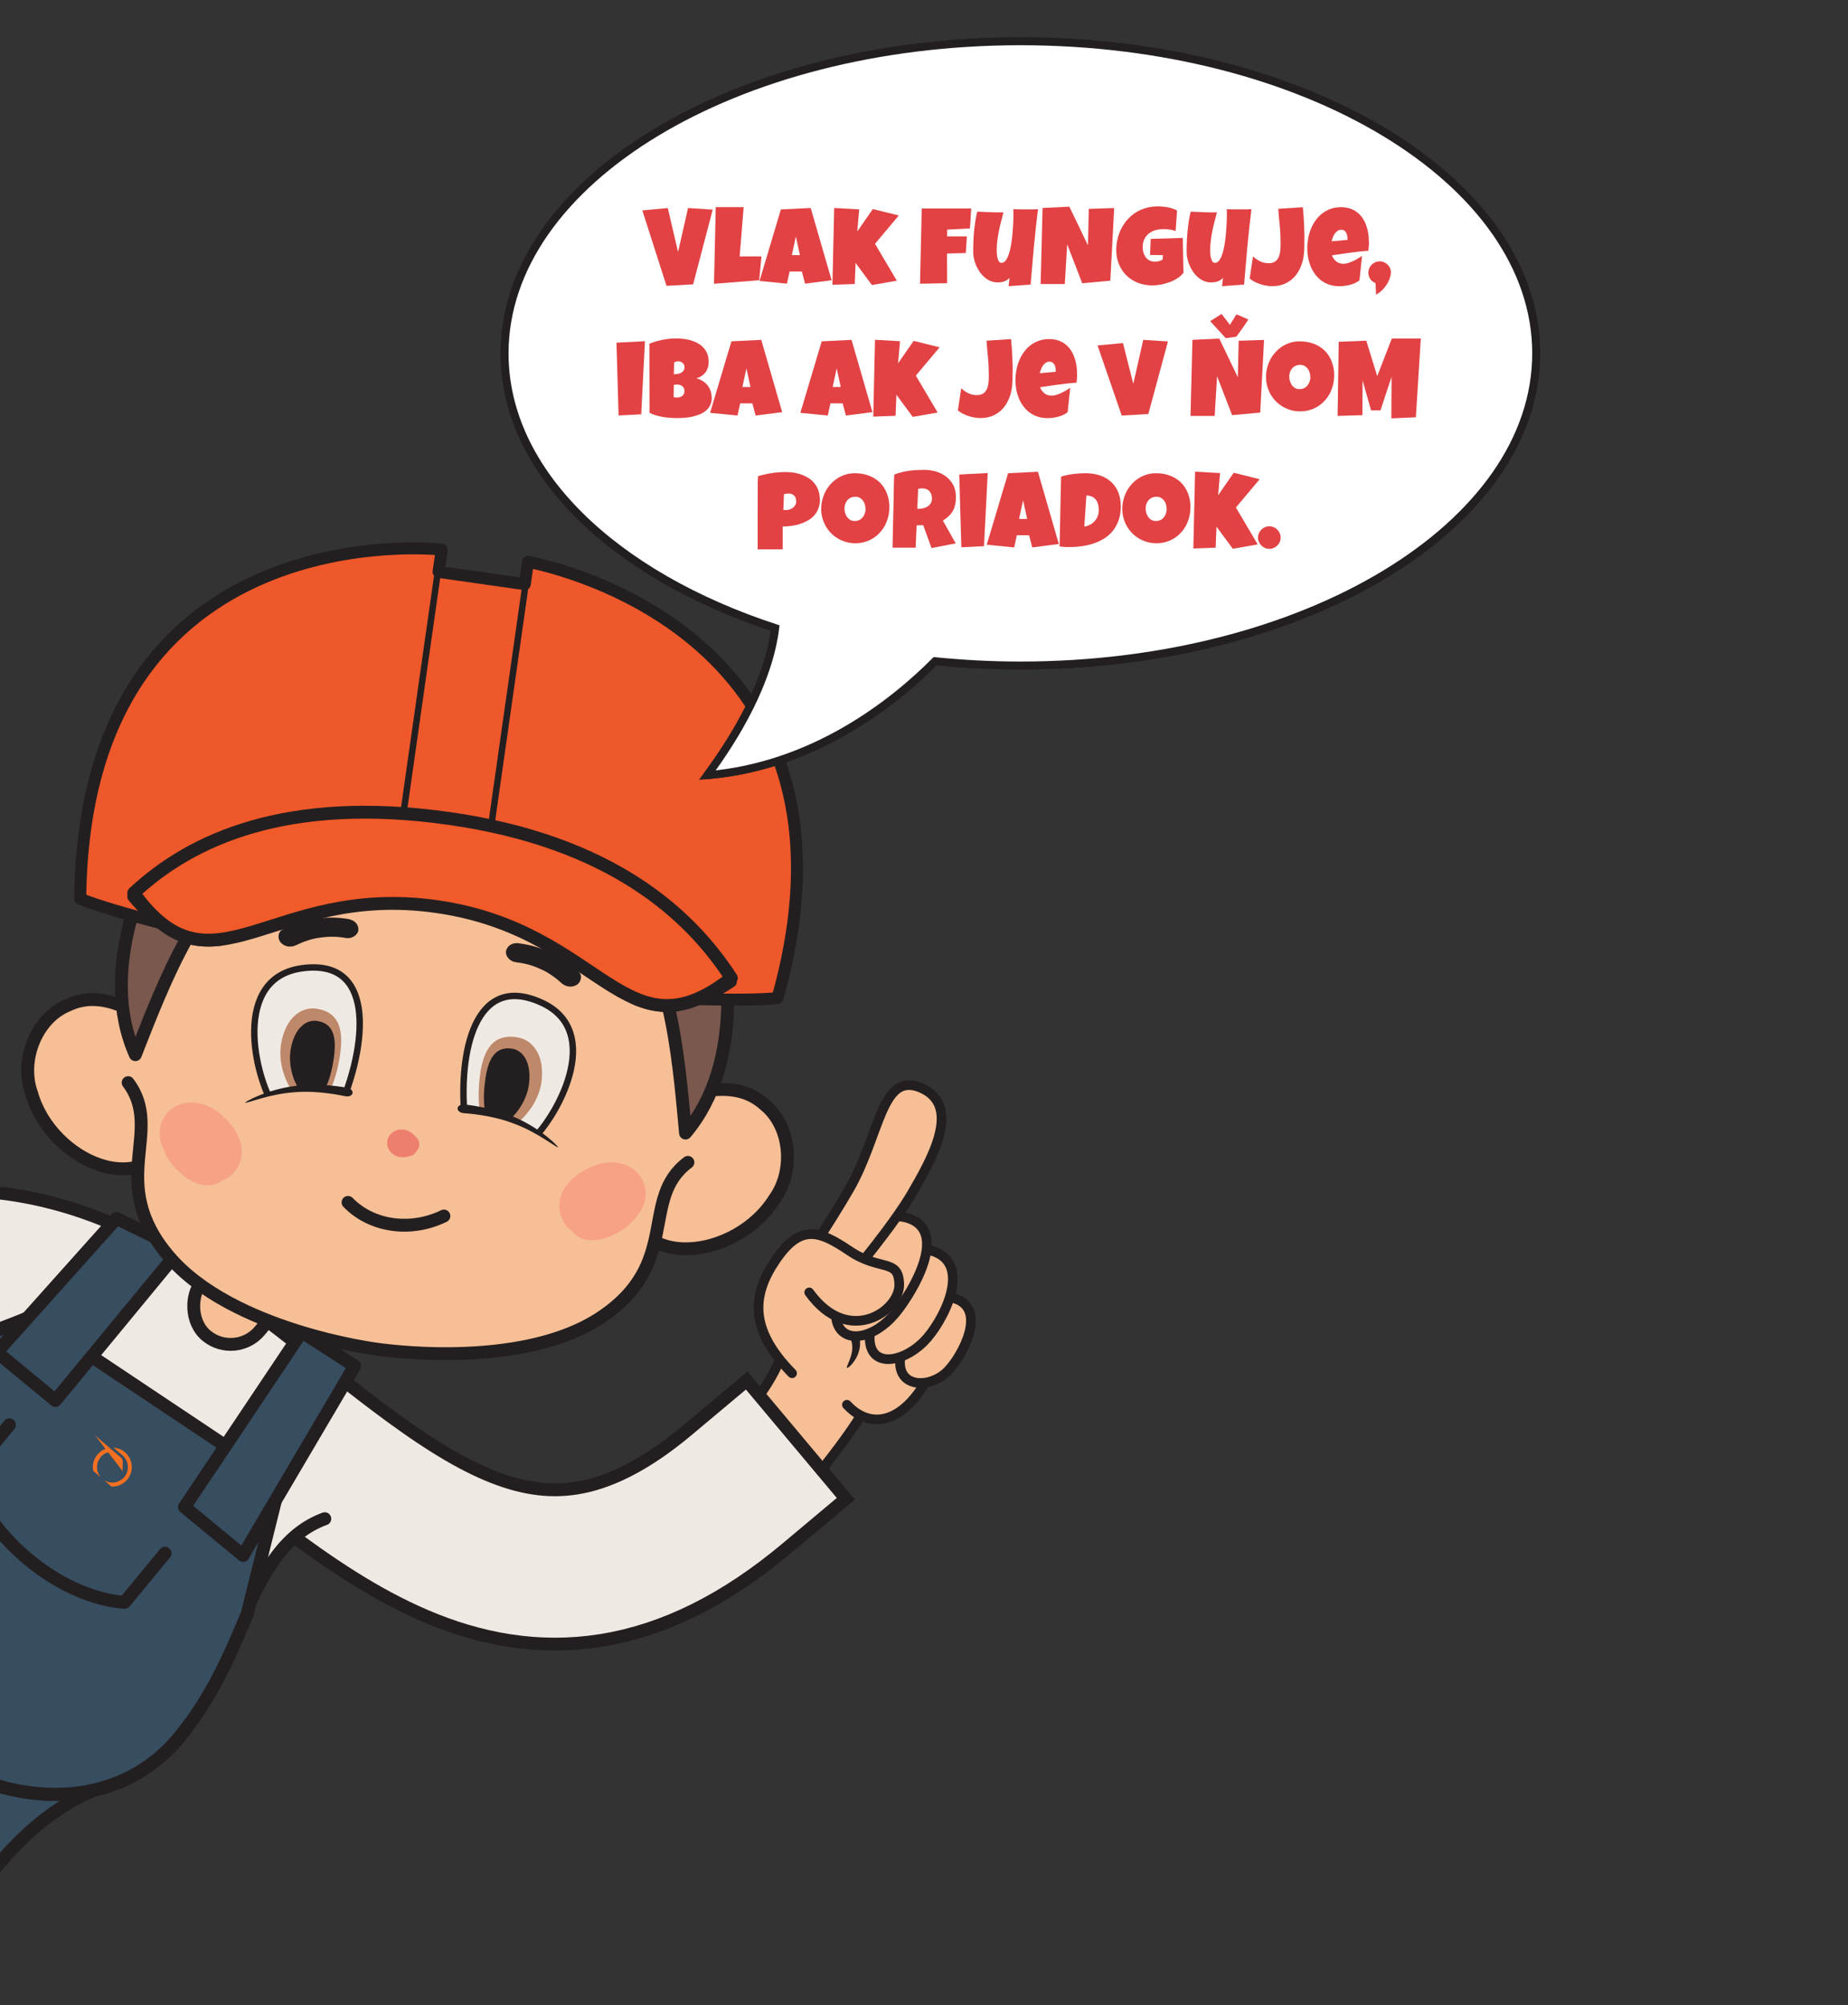 <?xml version="1.0" encoding="UTF-8"?>
<svg xmlns="http://www.w3.org/2000/svg" xmlns:xlink="http://www.w3.org/1999/xlink" id="Layer_1" version="1.1" viewBox="0 0 287.42 311.81">
  <rect x="0" y="0" width="287.42" height="311.81" fill="#333333" stroke="none"/>
  <!-- Generator: Adobe Illustrator 29.5.0, SVG Export Plug-In . SVG Version: 2.1.0 Build 137)  -->
  <defs>
    <style>
      .st0, .st1, .st2, .st3, .st4, .st5 {
        fill: none;
      }

      .st6 {
        fill: #384d60;
      }

      .st6, .st7, .st8, .st9, .st10, .st2, .st11, .st3, .st4, .st12, .st13, .st14, .st15, .st16, .st17, .st18, .st5 {
        stroke: #231f20;
      }

      .st6, .st1, .st8, .st9, .st10, .st11, .st3, .st4, .st12, .st13, .st14, .st15, .st16, .st17, .st18, .st5 {
        stroke-linejoin: round;
      }

      .st6, .st8, .st9, .st10, .st11, .st4, .st12, .st13, .st14, .st15, .st16, .st17, .st18, .st5 {
        stroke-linecap: round;
      }

      .st6, .st11, .st15 {
        stroke-width: 2.02px;
      }

      .st19 {
        fill: #be886a;
      }

      .st7, .st2 {
        stroke-miterlimit: 10;
      }

      .st7, .st11 {
        fill: #efe9e3;
      }

      .st20 {
        fill: #231f20;
      }

      .st21 {
        fill: #ee7e6e;
      }

      .st1 {
        stroke: #efe9e3;
        stroke-width: 22px;
      }

      .st1, .st3 {
        stroke-linecap: square;
      }

      .st8, .st10, .st16, .st17, .st5 {
        stroke-width: 2px;
      }

      .st8, .st12 {
        fill: #f15a29;
      }

      .st9 {
        fill: #ee582a;
        stroke-width: 1.86px;
      }

      .st10 {
        fill: #7a584e;
      }

      .st2, .st4 {
        stroke-width: 1.23px;
      }

      .st22 {
        fill: #fff;
      }

      .st3 {
        stroke-width: 26px;
      }

      .st13 {
        stroke-width: 1.97px;
      }

      .st13, .st15, .st16 {
        fill: #374d60;
      }

      .st23 {
        fill: #e24244;
      }

      .st14 {
        stroke-width: 1.89px;
      }

      .st14, .st24, .st17, .st18 {
        fill: #f6bf95;
      }

      .st25 {
        fill: #f8a285;
      }

      .st26 {
        display: none;
      }

      .st27 {
        fill: #f37021;
      }

      .st28 {
        clip-path: url(#clippath);
      }

      .st18 {
        stroke-width: 1.5px;
      }
    </style>
    <clipPath id="clippath">
      <rect class="st0" x="0" y="59.4" width="179.32" height="259.35" transform="translate(179.32 378.16) rotate(-180)"></rect>
    </clipPath>
  </defs>
  <g class="st28">
    <g>
      <g>
        <path class="st18" d="M113.66,222.06c9.05-8.77,8.84-15.62,8.84-15.62,0,0,12.76,11.31,12.53,11.51s-.24,2.44-12.55,17.11c-10.61-6.09-8.82-13-8.82-13Z"></path>
        <path class="st18" d="M131.72,218.45c3.79,4.08,9.15,2.88,13.11-5.18,4.27-8.68-17.96-18.77-17.96-18.77l-5.75,15.35"></path>
        <path class="st18" d="M138.6,209.27c.81-1.88,5.2-8.99,10.03-7.3,4.91,1.72,1.05,8.89-1.21,11.22-2.79,2.89-8.47,2.77-7.28-2.7s-1.54-1.21-1.54-1.21Z"></path>
        <path class="st18" d="M132.72,203.72c1.01-2.35,6.48-11.21,12.5-9.11,6.12,2.14,1.35,11.11-1.51,13.99-3.72,3.74-9.4,4.23-8.31-1.98,1.2-6.88-2.69-2.9-2.69-2.9Z"></path>
        <path class="st18" d="M128.39,199.18c1.08-2.46,6.85-11.76,12.92-9.72,6.17,2.07.79,11.18-1.86,14.51-4.35,5.47-10.86,5.23-9.2-1.87,1.66-7.1-1.86-2.92-1.86-2.92Z"></path>
        <path class="st18" d="M123.21,198.98s5.86-8.83,8.84-13.99c4.9-8.47,4.98-18.58,11.3-15.77,6.32,2.81,1.45,11.23-1.5,16.32-2.95,5.09-9.73,13.12-9.73,13.12l-8.91.32Z"></path>
        <g>
          <path class="st24" d="M132.89,207.87c1,2.36-1.16,4.83-1.16,4.83"></path>
          <path class="st20" d="M131.73,212.7c-.14-.11.49-1.13.72-2.23.28-1.11-.06-2.07-.1-2.11-.04-.12.21-.34.55-.49.34-.15.68-.12.74.07.02.04.13.43.13.99,0,.55-.14,1.25-.41,1.85-.54,1.22-1.49,2.05-1.62,1.92Z"></path>
        </g>
        <path class="st18" d="M123.19,213.55c-6.81-6.92-6.14-12.29-2.58-17.55,3.85-5.7,6.76-4.69,11.53-1.47,4.77,3.22,7.64,1.09,7.72,5.22.08,4.13-7.91,9.69-14,1.23"></path>
      </g>
      <g class="st26">
        <path class="st17" d="M137.94,227.74s-3.13,5.81-12.19,9.88c-9.07,4.07-12.26-12.61-12.26-12.61,0,0,12.58-.74,19.53-7.17,6.95-6.43,7.12,5.8,7.12,5.8l-2.2,4.1Z"></path>
        <path class="st18" d="M133.25,222.77s-5.16.91-5.43-5.82c-.27-6.73,7.05-7.98,4.23-15.06-1.79-4.5-6.63-9.06-.9-12.05,5.72-2.99,9.78,1.47,10.09,6.92.31,5.45-.13,7.43.83,8.24s5.83-1.9,8.47-9.28c2.35-6.58,8.03-8.9,11.8-5.46,3.94,3.59,1.07,7.96-2.78,11.29-2.65,2.3-7.13,6.66-6.32,8.03s4.61-.25,8.38-3.17c2.05-1.59,7.24-5.42,10.42-2.67,4.7,4.09,1.71,9.56-4.32,10.79-6.03,1.23-12.38,3.28-12.2,4.6s2.93,2.99,7.92,2.32c5.6-.75,8.46,3.72,5.77,7.32-2.69,3.6-6.85,3.03-10.4,1.75s-6.96-3.08-11.14.44c-4.18,3.52-11.99,1.47-13.31-1.59"></path>
        <path class="st20" d="M139.31,218.57c-.08-.06.48-.73,1.35-1.65.86-.92,1.85-2.29,2.2-3.92.38-1.62.31-3.33-.07-4.53-.37-1.21-.89-1.96-.94-2.06-.2-.41-.35-.76-.04-.96.31-.2.58.08.86.48.05.11.59.93.97,2.3.39,1.37.4,3.23-.08,4.95-.12.43-.27.86-.46,1.25-.18.4-.41.77-.64,1.12-.47.69-1.01,1.24-1.49,1.68-.97.85-1.6,1.39-1.66,1.34Z"></path>
        <path class="st20" d="M150.87,222.91c-.09.02-.39-1.08-.81-2.73-.43-1.65-1.01-3.85-1.83-5.97-.8-2.13-1.93-4.13-3.01-5.49-1.07-1.37-2.05-2.09-2.15-2.19-.45-.4-.82-.71-.62-1.03.19-.31.68-.09,1.22.29.12.11,1.16.92,2.26,2.4,1.11,1.46,2.23,3.58,2.98,5.78.78,2.2,1.27,4.44,1.59,6.12.32,1.68.46,2.8.38,2.82Z"></path>
      </g>
      <g>
        <path class="st3" d="M114.65,231.58c-33.15,27.79-55.48,1.78-83.36-18.89-13.06-9.68-32.52-23.61-63.77-9.77"></path>
        <path class="st1" d="M114.65,231.58c-33.15,27.79-55.48,1.78-83.36-18.89-13.06-9.68-32.52-23.61-63.77-9.77"></path>
      </g>
    </g>
    <g>
      <g>
        <path class="st14" d="M-55,223.02s3.94-5.74,7.8-1.03c2.45,3-5.72,16.91-14.19,7.6-5.87-6.45-6.18-16.47-2.9-20.56,3.01-3.76,15.42-8.85,20.75-4.32,0,0,11.48,8.3,5.57,20.02-1.65,3.28-8.97,11.37-12.61,6.33"></path>
        <g>
          <path class="st24" d="M-63.95,224.94c-3.65-5.37-2.51-8.91,2.56-12.75"></path>
          <path class="st20" d="M-61.39,212.19c.08.11-.55.69-1.41,1.62-.85.92-1.93,2.26-2.37,3.77-.46,1.51-.08,3.08.42,4.21.52,1.13,1.04,1.87,1.09,1.97.24.37.11.91-.3,1.18-.4.28-.95.17-1.21-.25-.06-.11-.59-.94-1.11-2.3-.5-1.33-.83-3.41-.08-5.22.72-1.79,2.06-3.07,3.08-3.87,1.04-.8,1.81-1.2,1.88-1.11Z"></path>
        </g>
        <g>
          <path class="st24" d="M-59.99,230.85c-4.97-5.53-5.25-8.7-1.13-12.8"></path>
          <path class="st20" d="M-61.12,218.05s-.05.25-.26.56c-.22.3-.51.74-.85,1.25-.15.27-.35.54-.49.86-.08.15-.15.31-.24.48-.06.17-.12.34-.19.51-.08.17-.1.36-.14.54-.05.18-.08.37-.09.56-.05.37-.02.76.02,1.14l.11.57.18.55c.13.36.3.72.47,1.06.37.67.77,1.28,1.17,1.79.38.52.75.93,1,1.24.26.31.44.49.48.54.25.38.41.74-.05,1.15-.45.41-.8.2-1.16-.12-.04-.05-.22-.24-.47-.59-.26-.34-.62-.79-1-1.38-.39-.57-.81-1.26-1.18-2.05-.18-.39-.35-.82-.48-1.26l-.17-.68-.09-.71c-.02-.48-.02-.96.08-1.42.03-.23.09-.46.16-.67.07-.21.13-.43.23-.62.09-.19.19-.39.28-.57.11-.17.22-.34.32-.5.2-.33.45-.59.66-.86.44-.49.84-.86,1.15-1.09.3-.23.5-.33.55-.28Z"></path>
        </g>
      </g>
      <path class="st16" d="M-64.66,244.62c7.68-1.13,6.91-.59,20.99-5.51,9.89-3.45,17.63-13.57,17.63-13.57,0,0,11.54,11.41,22.37,25.27,10.67,13.66,18.82,27.41,18.82,27.41,0,0-8.87,2.7-17.26,14.11-8.84,12.02-7.48,11.85-10.43,19.03-2.14,5.19-6.65-7.04-13.72-11.23-6.54-3.87-22.9-2.67-21.22-6.27,3.41-7.32,33.74-18.66,25.73-28.92h0c-8.45-10.82-26.47,16.29-34.4,17.82-3.9.75,1.23-14.83-.94-22.11-2.35-7.88-13.13-15.22-7.57-16.04Z"></path>
      <path class="st10" d="M-47.98,292.87s-2.56,13.77,10.29,27.94c12.71,14.01,18.02,7.69,18.02,7.69,0,0,10.82-8.08,7.67-20.34-2.98-11.62-14.15-18.49-21.32-18.63-5.77-.11-11.73,1.42-14.66,3.34Z"></path>
      <path class="st10" d="M-55.25,283.57s-13.96-.82-24.59-16.72-3.09-19.34-3.09-19.34c0,0,10.47-8.54,21.59-2.52,10.55,5.71,14.51,18.21,12.9,25.2-1.29,5.63-4.25,11-6.82,13.38Z"></path>
      <path class="st11" d="M3.15,205.47c-10.97,4-20.4,7.72-30.12,19.52-9.73,11.8-6.73,29.82,10.05,43.66,16.79,13.84,35.05,13.35,44.78,1.55,9.73-11.8,10.65-29.63,22.65-34.02"></path>
      <path class="st13" d="M-35.6,283.2l-11.84,9.24s12.55-5.92,25.19,2.83c8.48,5.86,11.37,16.98,11.37,16.98l3.51-10.64s-1.93-7.49-8.91-12.26c-9.92-6.77-19.33-6.15-19.33-6.15Z"></path>
      <path class="st13" d="M-43.35,274.28l-11.35,8.86s8.78-10.74,3.36-25.12c-3.63-9.64-13.72-15.15-13.72-15.15l11.17-.83s6.57,3.78,9.73,11.61c4.59,11.41.8,20.62.8,20.62Z"></path>
      <path class="st15" d="M-26.97,224.98c-9.73,11.8-6.74,29.82,10.05,43.66,16.79,13.84,35.05,13.35,44.77,1.55,5.15-6.24,8.01-13.03,10.6-19.2l5.09-20.49-38.66-25.8-14.96,6.18s-.03.02-.05.03c-5.57,3.72-11.69,7.82-16.83,14.06Z"></path>
      <path class="st6" d="M-10.14,210.91h0s.04-.01.05-.03l-.06.03Z"></path>
      <polygon class="st15" points="55.15 212.43 46.92 207.13 28.7 234.36 37.81 241.87 55.15 212.43"></polygon>
      <polygon class="st15" points="27.99 194.29 18.12 189.47 -.49 210.27 8.62 217.78 27.99 194.29"></polygon>
      <rect class="st17" x="35.18" y="182.73" width="11.81" height="28.21" rx="5.9" ry="5.9" transform="translate(-52.44 374.83) rotate(-140.49)"></rect>
      <path class="st15" d="M1.46,221.58l-6.28,7.62s1.37,6.83,9.31,13.37c7.94,6.55,14.9,6.59,14.9,6.59l6.28-7.62"></path>
      <path class="st27" d="M15.66,226.58c.31-.37.71-.62,1.15-.74,1.1,1.42,2.25,2.91,2.28,2.95-.1-.71.14-1.72-.16-2.02l-1.18-1.01-.71-.61-2.23-1.91s.74.95,1.6,2.08c-.47.17-.9.46-1.24.86-.62.73-.85,1.68-.67,2.55l1.22,1.04c-.81-.88-.85-2.26-.05-3.19M19.44,225.84c-.52-.45-1.15-.68-1.78-.72l1.4,1.2c1,.87,1.12,2.39.26,3.39-.8.93-2.16,1.11-3.16.45l1.19,1.02c.89.03,1.79-.33,2.42-1.06,1.09-1.27.94-3.19-.33-4.28"></path>
    </g>
    <g>
      <path class="st17" d="M102.96,170.8c5.34-.73,11.34-3.19,15.96,1,4.12,3.32,4.71,10.31,1.51,14.68-5.7,9.16-22,11.89-23.52-1.44"></path>
      <path class="st17" d="M26.07,159.85c-4.92-2.2-10-6.23-15.6-3.49-4.88,2.04-7.4,8.59-5.55,13.68,2.91,10.39,17.81,17.56,22.98,5.18"></path>
      <path class="st24" d="M19.93,168.36c5.7,7.59-3.5,15.43,6.32,27,9.82,11.56,32.19,14.42,32.19,14.42,0,0,22.28,3.5,34.94-4.86,12.66-8.36,6.02-18.46,13.61-24.16,0,0,22.24-43.15-37.94-51.72s-49.12,39.32-49.12,39.32Z"></path>
      <path class="st5" d="M19.93,168.36c5.7,7.59-3.5,15.43,6.32,27,9.82,11.56,32.19,14.42,32.19,14.42,0,0,22.28,3.5,34.94-4.86,12.66-8.36,6.02-18.46,13.61-24.16"></path>
      <path class="st10" d="M110.91,138.3c2.39,9.33,5.08,26.82-4.29,37.9-.75-7.54-1.95-27.75-9.12-32.29-7.17-4.54,13.41-5.62,13.41-5.62Z"></path>
      <path class="st10" d="M27.51,126.42c-4.9,8.3-12.36,24.34-6.46,37.59,2.83-7.03,9.61-26.1,17.77-28.46,8.16-2.36-11.31-9.14-11.31-9.14Z"></path>
      <path class="st9" d="M12.47,139.76c2.24.95,6.93,2.33,12.68,3.84-1.43-1.01-2.91-2.36-4.42-4.18,9.85-6.01,23.58-12.65,48.71-9.08,25.13,3.58,36.19,16.1,44.23,22.31-1.91,1.28-3.64,2.16-5.26,2.72,5.62.14,10.21.11,12.52-.17,16.33-58.35-38.82-67.83-38.82-67.83l-.49,3.47-13.41-1.91.49-3.47s-55.61-6.29-56.22,54.29Z"></path>
      <path class="st8" d="M108.4,155.36c-3.01-.01-6.31-.07-9.73-.15,3.05,1.33,6.08,1.68,9.73.15Z"></path>
      <path class="st8" d="M25.15,143.61c2.98,2.34,5.9,2.86,9.08,2.47-3.18-.83-6.26-1.66-9.08-2.47Z"></path>
      <path class="st8" d="M69.87,127.28c25.13,3.58,37.41,14.84,43.87,24.82-16.57,12.99-19.97-7.44-45.83-11.12-25.86-3.68-34.82,14.98-47.11-2.11,9.02-8.43,23.93-15.16,49.06-11.59Z"></path>
      <line class="st12" x1="81.71" y1="91.12" x2="76.42" y2="128.26"></line>
      <line class="st12" x1="68.06" y1="89.17" x2="62.77" y2="126.31"></line>
      <path class="st25" d="M87.23,189.05c-.48-1.39-.23-3,.55-4.24.84-1.33,2.15-2.33,3.54-3.04,1.25-.63,2.67-1.09,4.09-1.01,1.45.08,2.92.67,3.89,1.79,1.01,1.17,1.36,2.7.99,4.2-.25,1.01-.76,1.86-1.43,2.56-1.05,1.51-2.87,2.57-4.55,3.17-1.38.49-3.03.62-4.34-.15-.42-.25-.76-.56-1.05-.93-.77-.54-1.31-1.3-1.62-2.16-.03-.07-.06-.13-.08-.19Z"></path>
      <path class="st25" d="M36.75,181.86c.85-1.2,1.06-2.82.65-4.22-.44-1.52-1.41-2.84-2.55-3.91-1.03-.96-2.26-1.8-3.64-2.12-1.42-.33-2.99-.18-4.24.63-1.29.84-2.06,2.21-2.12,3.76-.04,1.04.21,2,.66,2.85.59,1.74,2.04,3.27,3.49,4.31,1.19.86,2.73,1.44,4.2,1.07.47-.12.89-.33,1.27-.6.89-.3,1.62-.88,2.16-1.62.04-.06.09-.1.13-.16Z"></path>
      <g>
        <path class="st7" d="M82.25,177.76c4.21-3.6,12.04-17.4,1.84-21.91-10.42-4.61-12.67,8.16-11.86,17.43"></path>
        <path class="st19" d="M74.69,167c-.58,4.05-.28,8.57,2.34,8.94s6.59-3.53,7.17-7.59-1.22-6.69-3.85-7.06c-3.48-.5-5.09,1.65-5.67,5.71Z"></path>
        <path class="st20" d="M75.49,167.78c-.47,3.29-.32,6.95,1.54,7.21s4.75-2.96,5.22-6.25-.77-5.4-2.64-5.67c-2.48-.35-3.65,1.41-4.12,4.71Z"></path>
      </g>
      <g>
        <path class="st20" d="M54.16,142.91c-3.6-.59-7.21.06-10.22,1.64-.77.4-.8,1.52-.21,2.09.7.68,1.64.71,2.46.28.01,0,0,0,.02,0,.07-.03.13-.06.2-.1.16-.08.33-.15.49-.22.33-.14.68-.26,1.02-.37.17-.06.35-.11.53-.16.04,0,.17-.05.28-.07.32-.08.65-.13.98-.18.69-.1,1.41-.17,2.12-.15.11,0,.26.01.3.01.19,0,.38.02.57.04.38.03.75.08,1.13.15.91.15,1.86-.48,1.91-1.26.05-.84-.6-1.54-1.57-1.69Z"></path>
        <path class="st20" d="M80.67,146.69c3.62.44,6.9,2.07,9.35,4.43.62.6.34,1.69-.38,2.07-.86.46-1.78.22-2.44-.42,0,0,0,0-.01-.01-.06-.05-.11-.1-.17-.15-.14-.12-.27-.23-.41-.35-.28-.23-.58-.44-.88-.64-.15-.1-.31-.2-.46-.3-.03-.02-.15-.09-.24-.15-.28-.16-.59-.31-.89-.44-.63-.29-1.3-.56-1.99-.74-.11-.03-.25-.06-.29-.07-.18-.04-.37-.08-.55-.12-.37-.07-.75-.13-1.12-.18-.91-.11-1.65-.99-1.48-1.75.18-.82,1-1.31,1.98-1.19Z"></path>
      </g>
      <g>
        <path class="st7" d="M42.66,172.12c-3.03-4.63-6.7-20.07,4.35-21.55,11.3-1.52,9.89,11.37,6.52,20.05"></path>
        <path class="st19" d="M52.91,163.9c-.58,4.05-2.09,8.31-4.64,7.95-2.55-.36-5.16-5.21-4.59-9.26.58-4.05,2.97-6.09,5.52-5.73,3.38.48,4.28,2.99,3.7,7.04Z"></path>
        <path class="st20" d="M51.94,164.43c-.47,3.29-1.63,6.76-3.5,6.5-1.87-.27-3.73-4.16-3.27-7.46s2.25-4.97,4.12-4.71c2.48.35,3.11,2.38,2.64,5.67Z"></path>
      </g>
      <path class="st24" d="M37.13,174.74c-.62,4.36,10.1,9.49,23.95,11.46,13.85,1.97,25.57.04,26.19-4.32.81-5.72-10.1-9.49-23.95-11.46-13.85-1.97-25.35-1.59-26.19,4.32Z"></path>
      <path class="st20" d="M86.78,178.4c-.13.18-3.17-2.33-6.83-3.66-3.62-1.42-7.62-1.6-7.88-1.64-.53-.05-.93-.39-.9-.76.03-.37.49-.64,1.04-.59.24.05,4.41.39,8.11,2.11,1.85.82,3.52,1.92,4.68,2.85,1.16.92,1.83,1.64,1.78,1.7Z"></path>
      <path class="st20" d="M38.14,171.47c-.03-.07.81-.57,2.19-1.13,1.37-.56,3.28-1.15,5.29-1.43,4.03-.62,8.13.22,8.38.24.53.1.91.48.83.85s-.56.58-1.08.48c-.26-.03-4.15-.97-8.02-.62-3.89.26-7.51,1.81-7.58,1.61Z"></path>
      <path class="st5" d="M69.04,189.1c-5.18,2.52-11.25,1.66-14.91-2.12"></path>
      <path class="st21" d="M60.39,176.91c.15-.34.44-.68.76-.88.34-.21.7-.35,1.09-.38.19-.02.39,0,.57.01.21.02.41.1.6.17.21.08.41.22.59.34.09.06.17.12.25.19.25.23.48.5.69.76.12.16.19.33.22.52.06.19.07.38.03.57-.03.21-.1.39-.22.55-.05.1-.12.18-.19.26-.18.31-.44.59-.79.69-.32.09-.64.18-.96.23-.1.02-.2.02-.31.02-.21,0-.44,0-.64-.05-.19-.05-.4-.1-.58-.2-.14-.08-.28-.17-.41-.26-.04-.03-.08-.06-.11-.09-.14-.13-.28-.27-.39-.43-.08-.13-.15-.27-.22-.41-.02-.04-.04-.08-.05-.13-.1-.33-.12-.57-.09-.92.02-.2.08-.4.16-.58Z"></path>
    </g>
  </g>
  <g>
    <path class="st4" d="M158.7,6.42c-44.3,0-80.22,21.73-80.22,48.54,0,18.46,17.03,34.5,42.09,42.71-1.06,8.41-6.04,16.74-10.56,22.88,16.48-1.39,28.8-11.08,35.43-17.73,4.31.43,8.74.67,13.26.67,44.3,0,80.22-21.73,80.22-48.54S203.01,6.42,158.7,6.42Z"></path>
    <path class="st22" d="M158.7,6.42c-44.3,0-80.22,21.73-80.22,48.54,0,18.46,17.03,34.5,42.09,42.71-1.06,8.41-6.04,16.74-10.56,22.88,16.48-1.39,28.8-11.08,35.43-17.73,4.31.43,8.74.67,13.26.67,44.3,0,80.22-21.73,80.22-48.54S203.01,6.42,158.7,6.42Z"></path>
    <path class="st2" d="M158.7,6.42c-44.3,0-80.22,21.73-80.22,48.54,0,18.46,17.03,34.5,42.09,42.71-1.06,8.41-6.04,16.74-10.56,22.88,16.48-1.39,28.8-11.08,35.43-17.73,4.31.43,8.74.67,13.26.67,44.3,0,80.22-21.73,80.22-48.54S203.01,6.42,158.7,6.42Z"></path>
  </g>
  <g>
    <path class="st23" d="M110.85,32.6l-3.05,11.62-4.14.23-3.76-11.73,3.96-.37,1.6,6.84,1.55-6.84,3.84.25Z"></path>
    <path class="st23" d="M118.43,39.87l-.35,3.71-7.03.55.27-11.92h4.34l-.62,7.66h3.39Z"></path>
    <path class="st23" d="M129.35,43.58l-4.14.53-.5-1.89h-1.9l-.42,1.89-4.26-.42,3.32-11.12,4.64-.23,3.25,11.23ZM124.41,39.67l-.63-2.9-.62,2.9h1.25Z"></path>
    <path class="st23" d="M139.78,33.52l-3.69,4.39,3.39,5.74-3.87.68-2.54-3.44-.13,3.27-3.47.13.27-11.95,3.89.22-.3,3.44,2.42-3.49,4.04,1Z"></path>
    <path class="st23" d="M151.05,32.43c-.03.52-.06,1.04-.09,1.55-.03.51-.06,1.03-.11,1.55l-3.54.18v1.05h3.07l-.17,2.59-2.92.08.02,4.61-4.22.08.27-11.7h7.69Z"></path>
    <path class="st23" d="M161.44,32.55c-.25,1.96-.46,3.91-.64,5.85-.18,1.94-.35,3.89-.51,5.85l-3.42.25.15-1.29c-.11.13-.24.24-.39.33s-.3.17-.47.23c-.17.06-.34.1-.52.12-.18.02-.35.03-.51.03-.38,0-.73-.08-1.07-.22-.33-.14-.64-.33-.92-.57s-.53-.51-.75-.83c-.22-.31-.41-.65-.56-.99s-.27-.7-.35-1.06c-.08-.36-.12-.71-.12-1.05,0-.5,0-1.02.03-1.56.02-.54.05-1.07.1-1.61.05-.54.12-1.07.2-1.6.08-.53.18-1.03.3-1.52.68.03,1.36.06,2.04.09.68.03,1.37.04,2.04.03-.13.48-.25.97-.38,1.46s-.24.98-.34,1.47c-.1.49-.18.99-.24,1.48s-.09,1-.09,1.5c0,.12,0,.28.02.5.01.22.04.43.09.64.05.21.12.4.22.56.1.16.24.24.41.24.21,0,.4-.09.57-.27.17-.18.31-.42.44-.73.13-.31.24-.66.33-1.06.09-.4.17-.82.23-1.26.06-.44.12-.88.15-1.32.04-.44.07-.86.09-1.26.02-.39.03-.74.04-1.06,0-.31.01-.55.01-.73,0-.11,0-.22,0-.33,0-.11-.01-.21-.03-.33.36.01.72.02,1.08.03.36,0,.71,0,1.08,0,.28,0,.56,0,.84,0,.28,0,.56-.01.85-.03Z"></path>
    <path class="st23" d="M173.29,32.33l-.6,11.32-4.37.4-2.34-6.06-.37,6.18h-3.76l.3-11.83,4.17-.2,2.89,6.01.13-5.67,3.94-.13Z"></path>
    <path class="st23" d="M184.06,42.43c-.26.33-.58.61-.97.86-.38.25-.8.45-1.24.61-.44.16-.89.28-1.35.36s-.9.12-1.32.12c-.81,0-1.55-.14-2.23-.41-.68-.27-1.26-.65-1.76-1.14s-.88-1.07-1.16-1.74c-.28-.67-.42-1.41-.42-2.2,0-.61.07-1.2.21-1.77.14-.57.34-1.11.6-1.61.26-.5.57-.96.95-1.38.37-.42.8-.78,1.27-1.08s.99-.53,1.56-.7c.56-.16,1.16-.25,1.8-.25.24,0,.5,0,.77.03s.54.05.81.1c.27.05.53.11.79.2s.49.19.7.31l-.23,3.19c-.31-.12-.63-.2-.96-.24-.33-.04-.65-.06-.97-.06-.45,0-.86.06-1.25.18-.39.12-.72.3-1.01.53-.29.23-.51.53-.68.88s-.25.76-.25,1.22c0,.29.04.57.12.84s.2.51.35.72c.16.21.36.38.59.5s.51.19.82.19c.21,0,.43-.03.66-.08.22-.06.42-.15.58-.28l.03-.65-2-.03.1-2.5c.83-.03,1.66-.05,2.49-.07s1.66-.05,2.5-.08l.1,5.44Z"></path>
    <path class="st23" d="M194.64,32.55c-.25,1.96-.46,3.91-.64,5.85-.18,1.94-.35,3.89-.51,5.85l-3.42.25.15-1.29c-.11.13-.24.24-.39.33s-.3.17-.47.23c-.17.06-.34.1-.52.12-.18.02-.35.03-.51.03-.38,0-.73-.08-1.07-.22-.33-.14-.64-.33-.92-.57s-.53-.51-.75-.83c-.22-.31-.41-.65-.56-.99s-.27-.7-.35-1.06c-.08-.36-.12-.71-.12-1.05,0-.5,0-1.02.03-1.56.02-.54.05-1.07.1-1.61.05-.54.12-1.07.2-1.6.08-.53.18-1.03.3-1.52.68.03,1.36.06,2.04.09.68.03,1.37.04,2.04.03-.13.48-.25.97-.38,1.46s-.24.98-.34,1.47c-.1.49-.18.99-.24,1.48s-.09,1-.09,1.5c0,.12,0,.28.02.5.01.22.04.43.09.64.05.21.12.4.22.56.1.16.24.24.41.24.21,0,.4-.09.57-.27.17-.18.31-.42.44-.73.13-.31.24-.66.33-1.06.09-.4.17-.82.23-1.26.06-.44.12-.88.15-1.32.04-.44.07-.86.09-1.26.02-.39.03-.74.04-1.06,0-.31.01-.55.01-.73,0-.11,0-.22,0-.33,0-.11-.01-.21-.03-.33.36.01.72.02,1.08.03.36,0,.71,0,1.08,0,.28,0,.56,0,.84,0,.28,0,.56-.01.85-.03Z"></path>
    <path class="st23" d="M202.86,37.42v.98c0,.32-.02.65-.05.98-.06.7-.21,1.35-.45,1.97-.24.62-.56,1.16-.97,1.63-.41.47-.91.84-1.49,1.11s-1.25.41-2.01.41c-.29,0-.6-.02-.92-.08-.32-.05-.64-.12-.95-.23s-.61-.22-.9-.37c-.29-.15-.54-.32-.76-.51l.52-3.45c.33.32.69.57,1.09.77.4.2.84.3,1.31.3.31,0,.56-.04.78-.13.21-.09.39-.21.53-.37.14-.16.25-.34.33-.55.08-.21.14-.43.17-.67.04-.24.06-.48.07-.73,0-.25.01-.5.01-.74,0-.88-.04-1.77-.13-2.64-.09-.88-.17-1.75-.23-2.63l3.82-.25c.17,1.74.25,3.47.25,5.21Z"></path>
    <path class="st23" d="M212.92,37.55c0,.48-.03.97-.1,1.45-.95.06-1.9.16-2.84.3-.94.14-1.88.27-2.82.4.14.4.37.72.68.96.31.24.68.36,1.11.36.22,0,.47-.04.73-.12.26-.08.53-.19.79-.31.26-.12.51-.26.75-.4.24-.14.45-.28.62-.39l-.4,3.79c-.22.17-.45.31-.71.43s-.52.21-.79.28-.55.12-.83.16c-.28.03-.55.05-.82.05-.55,0-1.05-.08-1.51-.23-.46-.15-.87-.36-1.24-.63-.37-.27-.69-.59-.97-.96s-.51-.77-.69-1.2c-.18-.43-.32-.89-.42-1.38-.09-.48-.14-.97-.14-1.47s.05-1.04.14-1.55c.09-.52.24-1.02.43-1.49.19-.48.43-.92.73-1.33.29-.41.63-.77,1.02-1.07.39-.31.83-.54,1.32-.72s1.04-.26,1.63-.26c.5,0,.95.07,1.36.2.41.14.77.33,1.09.57.32.24.6.53.83.86.24.33.43.7.58,1.1.15.4.27.82.34,1.26.08.44.11.89.11,1.35ZM209.58,37.12c0-.16-.02-.32-.05-.48-.03-.16-.09-.31-.16-.45s-.17-.24-.3-.33-.28-.13-.46-.13c-.22,0-.42.06-.59.18-.17.12-.32.27-.44.45-.12.18-.22.38-.3.59s-.14.41-.17.58l2.47-.23v-.18Z"></path>
    <path class="st23" d="M216.31,42.44c0,.26-.06.55-.17.87-.11.32-.26.63-.46.94s-.44.6-.72.88-.6.5-.95.69c0,0,0-.07,0-.2,0-.12-.01-.28-.02-.46,0-.18-.02-.37-.03-.58-.01-.21-.02-.39-.02-.55-.34-.13-.62-.34-.82-.64s-.3-.63-.3-.99c0-.24.05-.46.14-.68s.22-.4.38-.56c.16-.16.34-.28.56-.38.21-.09.44-.14.68-.14s.47.05.68.14c.21.09.4.22.56.38.16.16.29.34.38.56s.14.44.13.68v.05Z"></path>
    <path class="st23" d="M100.31,53.06l-.58,11.37-3.52.18-.33-11.32,4.44-.23Z"></path>
    <path class="st23" d="M110.7,61.84c0,.46-.08.86-.25,1.19-.17.33-.4.62-.68.85-.28.23-.61.42-.98.57s-.75.26-1.16.35-.8.14-1.21.17-.78.04-1.13.04-.7-.01-1.07-.04c-.37-.02-.74-.07-1.11-.13-.37-.06-.73-.14-1.08-.25-.36-.1-.69-.23-1.01-.39l-.02-10.75c.31-.13.64-.24.99-.35.35-.1.71-.19,1.07-.26.36-.07.73-.12,1.09-.16s.71-.05,1.05-.05c.39,0,.79.02,1.2.08.4.05.79.13,1.16.25.37.12.72.27,1.04.46.32.19.61.42.85.69.24.27.43.59.57.95.14.36.2.78.2,1.25,0,.31-.04.6-.13.88-.09.27-.22.52-.38.73-.17.22-.37.4-.61.56s-.51.27-.81.34c.36.09.69.23.99.42s.55.41.76.67c.21.26.37.56.48.88.11.33.17.68.17,1.05ZM105.27,59.8c-.16,0-.32.02-.47.05l-.03,1.9c.08.02.17.03.25.05.08.01.16.02.24.02.12,0,.25-.01.38-.04.14-.03.27-.08.39-.15.12-.08.22-.18.3-.3.08-.13.12-.3.12-.51s-.04-.38-.12-.52c-.08-.13-.18-.24-.3-.31-.12-.08-.24-.12-.38-.15-.14-.03-.27-.04-.38-.04ZM106.46,57.08c0-.16-.03-.3-.1-.41-.07-.11-.15-.21-.25-.28s-.2-.13-.32-.16-.22-.05-.3-.05c-.11,0-.22.02-.33.05s-.21.07-.31.12l-.05,1.85c.13,0,.29-.01.48-.03.19-.02.37-.07.55-.15.18-.08.32-.19.45-.33.12-.15.18-.35.18-.6Z"></path>
    <path class="st23" d="M121.66,64.09l-4.14.53-.5-1.89h-1.9l-.42,1.89-4.26-.42,3.32-11.12,4.64-.23,3.25,11.23ZM116.72,60.18l-.63-2.9-.62,2.9h1.25Z"></path>
    <path class="st23" d="M135.7,64.09l-4.14.53-.5-1.89h-1.9l-.42,1.89-4.26-.42,3.32-11.12,4.64-.23,3.25,11.23ZM130.76,60.18l-.63-2.9-.62,2.9h1.25Z"></path>
    <path class="st23" d="M146.13,54.02l-3.69,4.39,3.39,5.74-3.87.68-2.54-3.44-.13,3.27-3.47.13.27-11.95,3.89.22-.3,3.44,2.42-3.49,4.04,1Z"></path>
    <path class="st23" d="M157.48,57.93v.98c0,.32-.02.65-.05.98-.06.7-.21,1.35-.45,1.97-.24.62-.56,1.16-.97,1.63-.41.47-.91.84-1.49,1.11s-1.25.41-2.01.41c-.29,0-.6-.02-.92-.08-.32-.05-.64-.12-.95-.23s-.61-.22-.9-.37c-.29-.15-.54-.32-.76-.51l.52-3.45c.33.32.69.57,1.09.77.4.2.84.3,1.31.3.31,0,.56-.04.78-.13.21-.09.39-.21.53-.37.14-.16.25-.34.33-.55.08-.21.14-.43.17-.67.04-.24.06-.48.07-.73,0-.25.01-.5.01-.74,0-.88-.04-1.77-.13-2.64-.09-.88-.17-1.75-.23-2.63l3.82-.25c.17,1.74.25,3.47.25,5.21Z"></path>
    <path class="st23" d="M167.53,58.06c0,.48-.03.97-.1,1.45-.95.06-1.9.16-2.84.3-.94.14-1.88.27-2.82.4.14.4.37.72.68.96.31.24.68.36,1.11.36.22,0,.47-.04.73-.12.26-.08.53-.19.79-.31.26-.12.51-.26.75-.4.24-.14.45-.28.62-.39l-.4,3.79c-.22.17-.45.31-.71.43s-.52.21-.79.28-.55.12-.83.16c-.28.03-.55.05-.82.05-.55,0-1.05-.08-1.51-.23-.46-.15-.87-.36-1.24-.63-.37-.27-.69-.59-.97-.96s-.51-.77-.69-1.2c-.18-.43-.32-.89-.42-1.38-.09-.48-.14-.97-.14-1.47s.05-1.04.14-1.55c.09-.52.24-1.02.43-1.49.19-.48.43-.92.73-1.33.29-.41.63-.77,1.02-1.07.39-.31.83-.54,1.32-.72s1.04-.26,1.63-.26c.5,0,.95.07,1.36.2.41.14.77.33,1.09.57.32.24.6.53.83.86.24.33.43.7.58,1.1.15.4.27.82.34,1.26.08.44.11.89.11,1.35ZM164.2,57.63c0-.16-.02-.32-.05-.48-.03-.16-.09-.31-.16-.45s-.17-.24-.3-.33-.28-.13-.46-.13c-.22,0-.42.06-.59.18-.17.12-.32.27-.44.45-.12.18-.22.38-.3.59s-.14.41-.17.58l2.47-.23v-.18Z"></path>
    <path class="st23" d="M181.65,53.11l-3.05,11.28-4.14.23-3.76-10.9,3.96-.37,1.6,6.34,1.55-6.84,3.84.25Z"></path>
    <path class="st23" d="M196.6,52.84l-.6,11.32-4.37.4-2.34-6.06-.37,6.18h-3.76l.3-11.83,4.17-.2,2.89,6.01.13-5.67,3.94-.13ZM194.15,49.69c-.11.17-.23.37-.38.59s-.31.45-.48.69-.34.48-.51.72c-.17.24-.34.47-.5.67l-1.64.23-2.42-2.65,1.77-1.12,1.3,1.7,1.02-1.64,1.84.8Z"></path>
    <path class="st23" d="M207.5,58.41c0,.51-.06.99-.18,1.46-.12.47-.29.91-.5,1.32s-.49.79-.8,1.13c-.31.34-.67.64-1.06.88-.39.24-.82.44-1.28.57-.46.14-.95.2-1.47.2s-.98-.06-1.43-.19c-.45-.13-.88-.31-1.27-.54-.39-.23-.75-.51-1.07-.83-.32-.33-.59-.69-.82-1.08s-.4-.82-.53-1.28c-.13-.46-.19-.93-.19-1.43s.06-.96.18-1.42c.12-.46.29-.9.5-1.31.22-.41.49-.79.8-1.13.31-.34.66-.64,1.05-.89.39-.25.81-.44,1.26-.58.45-.14.93-.21,1.43-.21.81,0,1.54.12,2.21.38.66.25,1.23.61,1.7,1.07s.83,1.03,1.09,1.69c.26.66.39,1.4.39,2.21ZM203.79,58.63c0-.24-.04-.47-.1-.7-.07-.23-.17-.43-.3-.6s-.3-.32-.5-.43c-.2-.11-.42-.16-.68-.16s-.5.05-.7.14-.38.22-.53.39-.26.36-.34.58c-.08.22-.12.45-.12.7s.03.47.1.7c.07.23.17.44.3.63.13.19.3.34.5.46.2.12.43.17.69.17s.5-.05.71-.15c.21-.1.38-.24.53-.42s.26-.38.33-.6.12-.46.12-.71Z"></path>
    <path class="st23" d="M220.98,52.64l-.77,12.25-3.81.17.03-6.46-1.72,5.21h-1.47l-1.32-4.66-.02,5.41-3.86.12.17-11.53,4.29-.17,1.7,5.52,2.27-5.86h4.49Z"></path>
    <path class="st23" d="M127.53,77.62c0,.54-.08,1.02-.24,1.44-.16.42-.38.78-.66,1.1-.28.31-.61.58-.99.79-.38.21-.78.39-1.21.53-.43.14-.88.24-1.34.3-.46.06-.92.1-1.36.1v3.55h-3.89c0-.63,0-1.25,0-1.85,0-.6,0-1.2,0-1.79,0-.59,0-1.19,0-1.79,0-.6,0-1.22.01-1.86.01-.68.01-1.36,0-2.04s0-1.36.04-2.05c.71-.21,1.42-.37,2.14-.48.71-.11,1.45-.16,2.2-.16.43,0,.86.03,1.29.1.43.07.84.18,1.23.33.39.15.76.34,1.09.56.34.23.63.49.87.81.25.31.44.67.58,1.07s.21.85.21,1.33ZM123.82,77.9c0-.36-.11-.64-.33-.85s-.5-.3-.85-.3c-.12,0-.24,0-.36.03s-.24.04-.35.07l-.1,2.44c.08.01.15.02.23.02h.23c.2,0,.39-.03.58-.1.19-.07.35-.16.5-.29s.26-.27.35-.44c.09-.17.13-.36.13-.57Z"></path>
    <path class="st23" d="M138.32,78.92c0,.51-.06.99-.18,1.46-.12.47-.29.91-.5,1.32s-.49.79-.8,1.13c-.31.34-.67.64-1.06.88-.39.24-.82.44-1.28.57-.46.14-.95.2-1.47.2s-.98-.06-1.43-.19c-.45-.13-.88-.31-1.27-.54-.39-.23-.75-.51-1.07-.83-.32-.33-.59-.69-.82-1.08s-.4-.82-.53-1.28c-.13-.46-.19-.93-.19-1.43s.06-.96.18-1.42c.12-.46.29-.9.5-1.31.22-.41.49-.79.8-1.13.31-.34.66-.64,1.05-.89.39-.25.81-.44,1.26-.58.45-.14.93-.21,1.43-.21.81,0,1.54.12,2.21.38.66.25,1.23.61,1.7,1.07s.83,1.03,1.09,1.69c.26.66.39,1.4.39,2.21ZM134.61,79.14c0-.24-.04-.47-.1-.7-.07-.23-.17-.43-.3-.6s-.3-.32-.5-.43c-.2-.11-.42-.16-.68-.16s-.5.05-.7.14-.38.22-.53.39-.26.36-.34.58c-.08.22-.12.45-.12.7s.03.47.1.7c.07.23.17.44.3.63.13.19.3.34.5.46.2.12.43.17.69.17s.5-.05.71-.15c.21-.1.38-.24.53-.42s.26-.38.33-.6.12-.46.12-.71Z"></path>
    <path class="st23" d="M148.68,77.27c0,.43-.04.83-.11,1.18-.08.35-.19.68-.36.97-.16.29-.37.57-.63.82s-.56.49-.93.72l1.99,3.54-3.76.73-1.29-3.56-1.03.03-.15,3.47h-3.59c.03-1.27.05-2.53.08-3.79.02-1.26.05-2.52.09-3.79.01-.64.02-1.27.03-1.9.01-.63.03-1.26.07-1.9.39-.14.77-.26,1.15-.36s.76-.17,1.14-.22c.38-.05.77-.09,1.16-.11.39-.02.79-.03,1.21-.03.63,0,1.25.09,1.84.26.59.17,1.12.44,1.57.79.46.35.82.79,1.1,1.31s.41,1.13.41,1.83ZM144.95,77.54c0-.23-.03-.45-.1-.64-.06-.19-.16-.36-.28-.5-.12-.14-.28-.25-.47-.33s-.4-.12-.66-.12c-.11,0-.22,0-.33.02s-.21.03-.31.06l-.13,3.1h.2c.24,0,.48-.03.73-.09.25-.06.47-.16.67-.28.2-.13.36-.29.48-.49.13-.2.19-.44.19-.72Z"></path>
    <path class="st23" d="M153.62,73.56l-.58,11.37-3.52.18-.33-11.32,4.44-.23Z"></path>
    <path class="st23" d="M164.69,84.6l-4.14.53-.5-1.89h-1.9l-.42,1.89-4.26-.42,3.32-11.12,4.64-.23,3.25,11.23ZM159.75,80.69l-.63-2.9-.62,2.9h1.25Z"></path>
    <path class="st23" d="M174.32,78.69c0,.78-.1,1.48-.3,2.09s-.48,1.16-.84,1.64c-.36.48-.79.88-1.28,1.21-.5.33-1.04.61-1.63.82-.59.21-1.22.37-1.88.47s-1.35.15-2.05.15c-.26,0-.52,0-.77-.02-.25-.01-.51-.03-.77-.06l.23-10.87c.61-.19,1.24-.33,1.89-.41.65-.08,1.29-.12,1.93-.12.8,0,1.53.11,2.19.33.67.22,1.24.55,1.73.98.48.43.86.96,1.13,1.59s.41,1.36.41,2.18ZM168.65,81.89c.33-.05.64-.15.91-.3.28-.15.51-.34.71-.57.2-.23.35-.48.46-.77.11-.29.16-.59.16-.91s-.03-.61-.1-.89c-.07-.28-.18-.51-.33-.72s-.35-.36-.59-.48c-.25-.12-.55-.19-.9-.2l-.33,4.84Z"></path>
    <path class="st23" d="M185.15,78.92c0,.51-.06.99-.18,1.46-.12.47-.29.91-.5,1.32s-.49.79-.8,1.13c-.31.34-.67.64-1.06.88-.39.24-.82.44-1.28.57-.46.14-.95.2-1.47.2s-.98-.06-1.43-.19c-.45-.13-.88-.31-1.27-.54-.39-.23-.75-.51-1.07-.83-.32-.33-.59-.69-.82-1.08s-.4-.82-.53-1.28c-.13-.46-.19-.93-.19-1.43s.06-.96.18-1.42c.12-.46.29-.9.5-1.31.22-.41.49-.79.8-1.13.31-.34.66-.64,1.05-.89.39-.25.81-.44,1.26-.58.45-.14.93-.21,1.43-.21.81,0,1.54.12,2.21.38.66.25,1.23.61,1.7,1.07s.83,1.03,1.09,1.69c.26.66.39,1.4.39,2.21ZM181.45,79.14c0-.24-.04-.47-.1-.7-.07-.23-.17-.43-.3-.6s-.3-.32-.5-.43c-.2-.11-.42-.16-.68-.16s-.5.05-.7.14-.38.22-.53.39-.26.36-.34.58c-.08.22-.12.45-.12.7s.03.47.1.7c.07.23.17.44.3.63.13.19.3.34.5.46.2.12.43.17.69.17s.5-.05.71-.15c.21-.1.38-.24.53-.42s.26-.38.33-.6.12-.46.12-.71Z"></path>
    <path class="st23" d="M195.91,74.53l-3.69,4.39,3.39,5.74-3.87.68-2.54-3.44-.13,3.27-3.47.13.27-11.95,3.89.22-.3,3.44,2.42-3.49,4.04,1Z"></path>
    <path class="st23" d="M199.18,83.6c0,.25-.05.47-.14.68-.09.21-.22.4-.38.55-.16.16-.34.28-.56.38-.21.09-.44.14-.68.14s-.47-.05-.68-.14c-.21-.09-.4-.22-.56-.38-.16-.16-.28-.34-.38-.55s-.14-.44-.14-.68.05-.47.14-.68.22-.4.38-.56c.16-.16.34-.28.56-.38.21-.09.44-.14.68-.14s.46.05.68.14c.21.09.4.22.56.38.16.16.29.35.38.56.09.22.14.45.14.68Z"></path>
  </g>
</svg>
